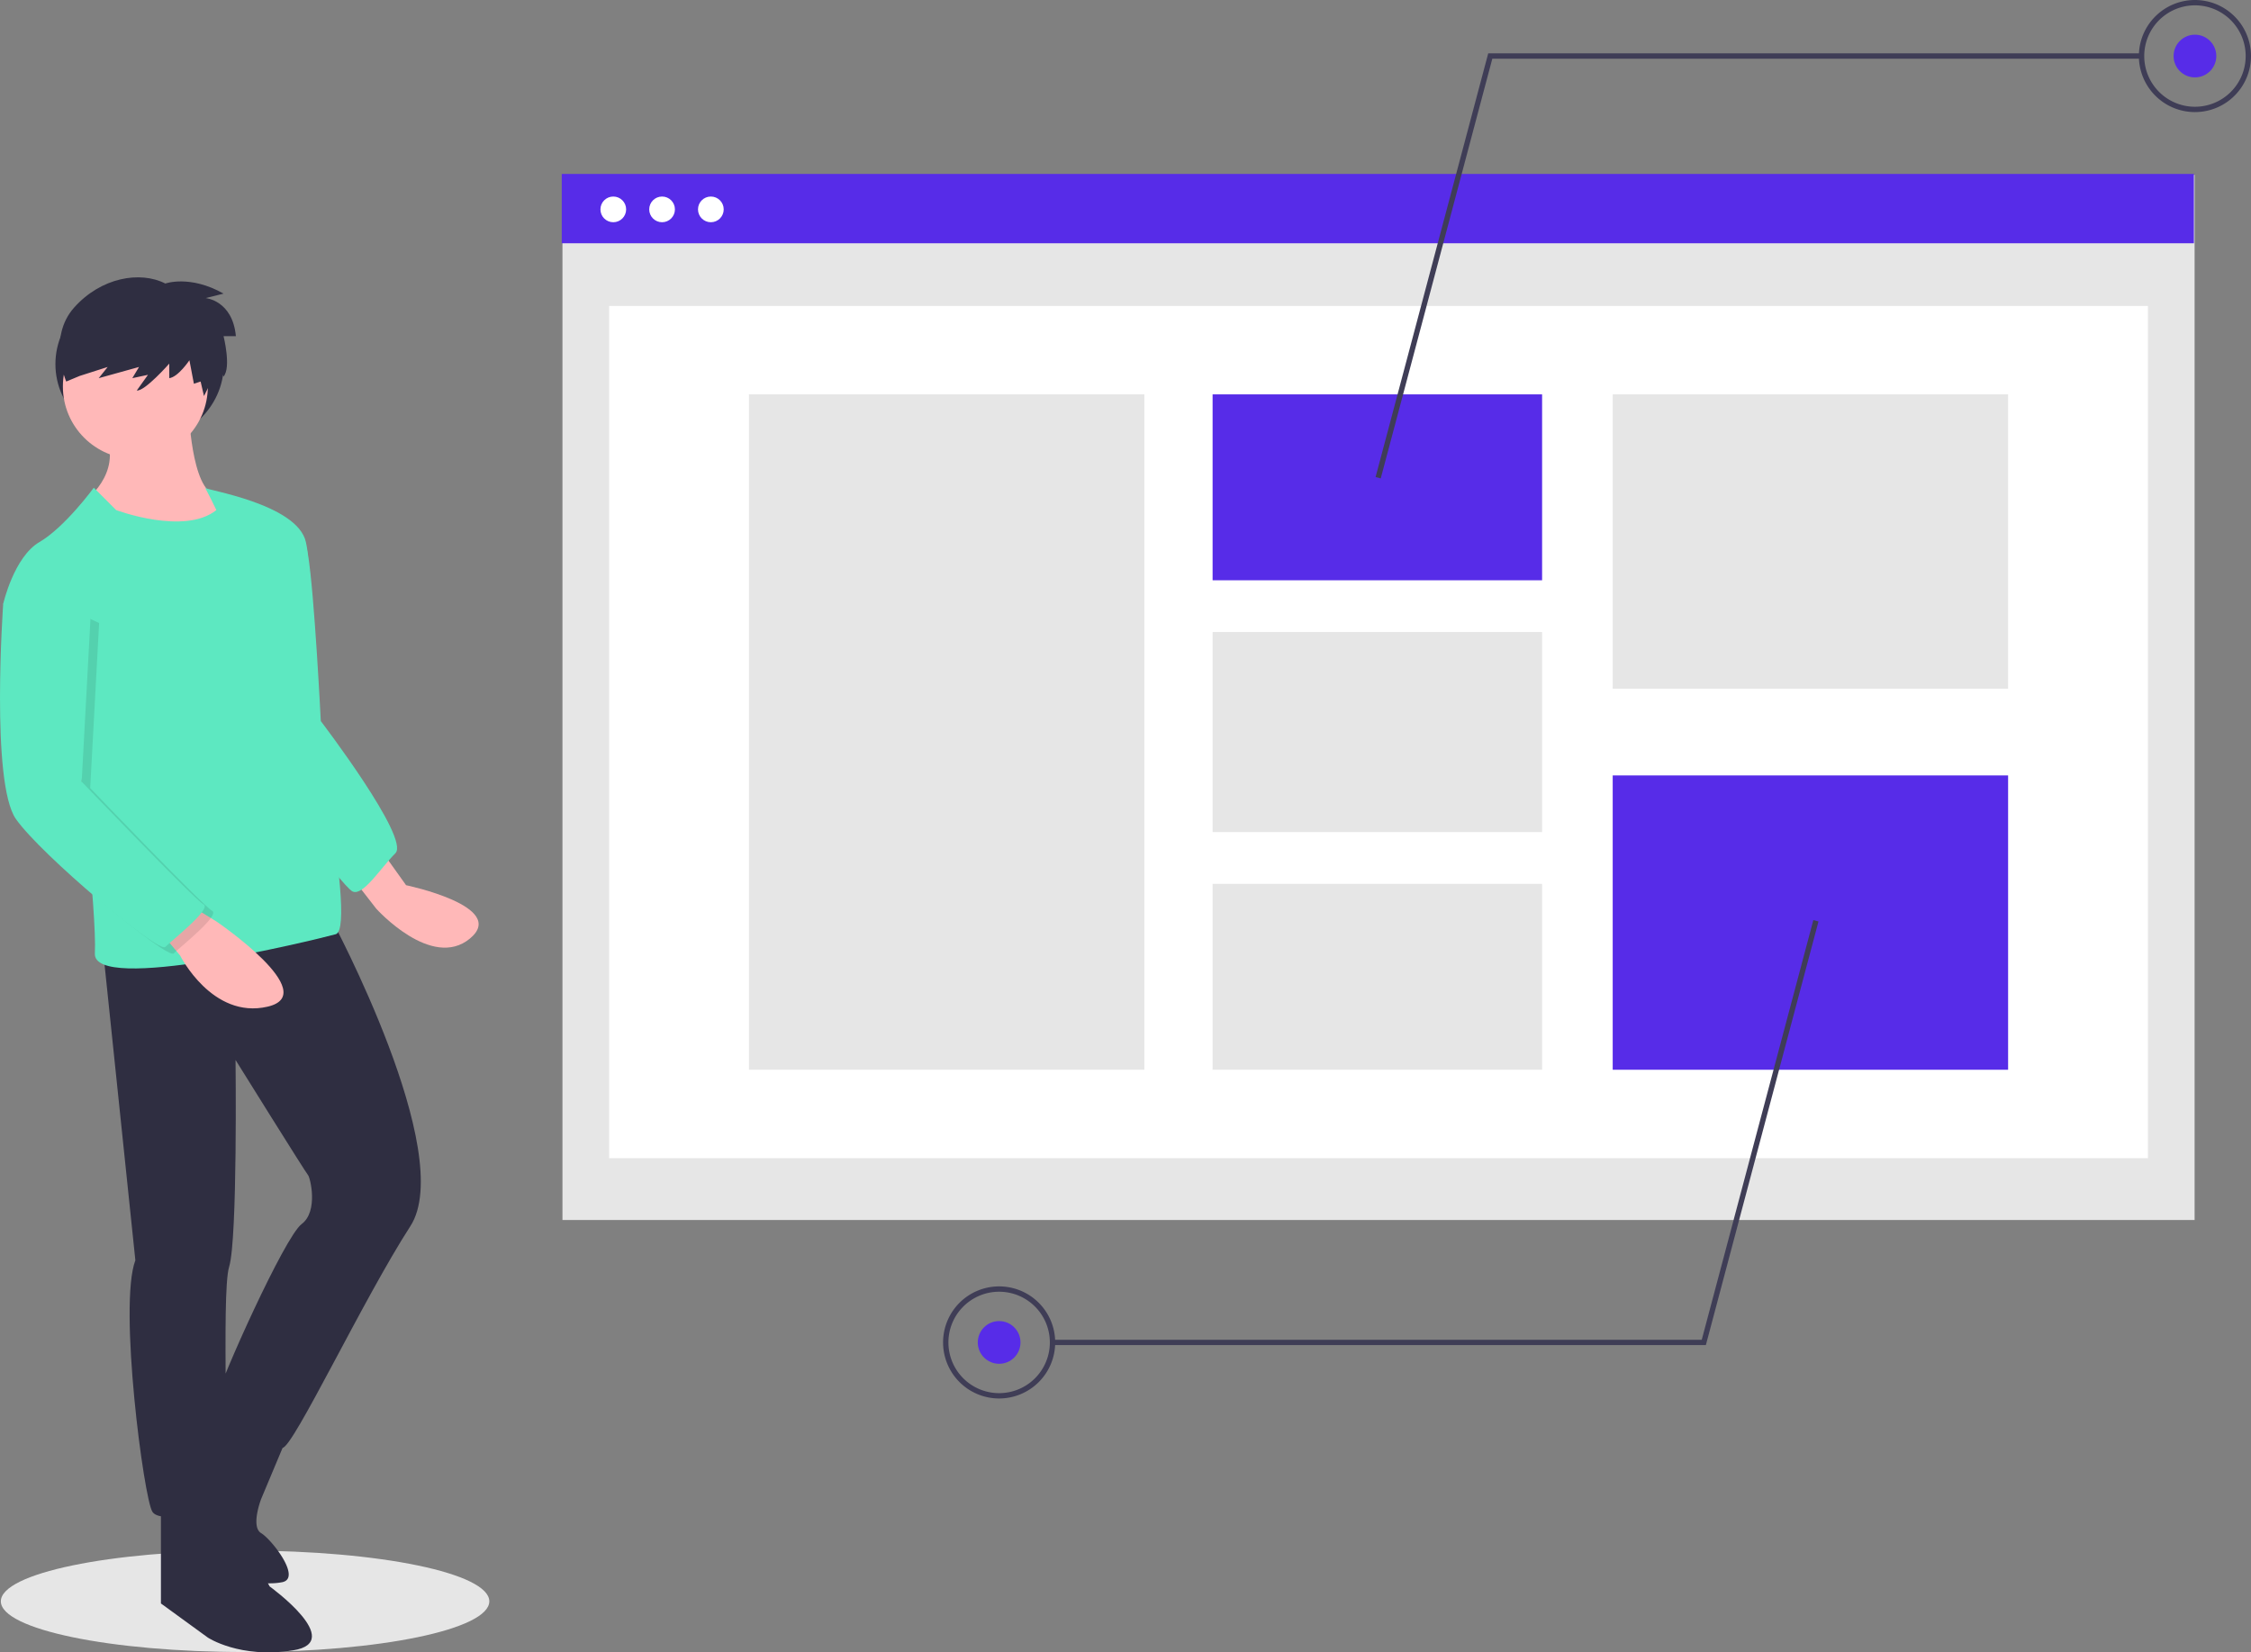 <?xml version="1.0" encoding="utf-8"?>
<svg xmlns="http://www.w3.org/2000/svg" width="835.558" height="613.432" viewBox="0 0 835.558 613.432">
  <rect x="0" y="0" width="835.558" height="613.432" fill="#808080" stroke="none"/>
  <g id="page_destination_site_contenus" transform="translate(0 0)">
    <ellipse id="Ellipse_1511" data-name="Ellipse 1511" cx="90.659" cy="18.825" rx="90.659" ry="18.825" transform="translate(0.312 575.657)" fill="#e6e6e6"/>
    <ellipse id="Ellipse_1512" data-name="Ellipse 1512" cx="31.254" cy="29.276" rx="31.254" ry="29.276" transform="translate(20.572 105.892)" fill="#2f2e41"/>
    <path id="Tracé_11696" data-name="Tracé 11696" d="M306.89,461.514l7.912,11.077s37.98,7.912,23.737,19.781S303.725,481.3,303.725,481.3l-11.078-14.243Z" transform="translate(-164.07 -143.964)" fill="#ffb8b8"/>
    <path id="Tracé_11697" data-name="Tracé 11697" d="M263.51,327.81s10.286,0,12.66,14.242,4.747,61.717,4.747,61.717,33.232,43.519,27.694,49.057-11.868,15.825-15.824,14.242-37.98-48.266-37.98-48.266Z" transform="translate(-161.835 -136.068)" fill="#5de8c1"/>
    <path id="Tracé_11698" data-name="Tracé 11698" d="M227.987,284.923s.791,30.859,10.286,32.441,6.33,11.869,6.33,11.869-30.859,18.2-51.431,0l-3.956-9.495s14.242-10.286,7.912-24.529Z" transform="translate(-157.962 -133.535)" fill="#ffb8b8"/>
    <path id="Tracé_11699" data-name="Tracé 11699" d="M281.447,486.741s46.684,87.037,29.276,113.939-43.518,82.29-47.475,82.29-26.111-11.077-24.529-18.2,25.32-60.135,31.65-64.882,3.165-17.407,2.374-18.2-26.9-42.727-26.9-42.727.791,66.465-2.374,76.751.791,83.872-3.165,87.037-22.155,8.7-25.32,3.956-12.66-76.751-6.33-93.367L196.784,499.4Z" transform="translate(-158.408 -145.454)" fill="#2f2e41"/>
    <path id="Tracé_11700" data-name="Tracé 11700" d="M240.061,711.263l19.781,36.4s28.485,20.572,8.7,23.737-31.65-4.747-31.65-4.747l-17.407-12.66v-36.4Z" transform="translate(-159.749 -158.713)" fill="#2f2e41"/>
    <path id="Tracé_11701" data-name="Tracé 11701" d="M267.112,688.531,256.826,713.06s-3.956,10.286,0,12.66,15.034,16.616,7.912,18.2a23.193,23.193,0,0,1-4.348.432,43.966,43.966,0,0,1-31.965-13.008l-6.415-6.415s21.973-50.6,21.668-50.224S267.112,688.531,267.112,688.531Z" transform="translate(-159.898 -156.554)" fill="#2f2e41"/>
    <circle id="Ellipse_1513" data-name="Ellipse 1513" cx="26.902" cy="26.902" r="26.902" transform="translate(23.342 116.573)" fill="#ffb8b8"/>
    <path id="Tracé_11702" data-name="Tracé 11702" d="M190.889,316.454l8.308,8.308s25.32,9.495,37.189,0c0,0-4.352-9.1-4.352-8.308s34.419,5.934,37.584,20.177-2.374,38.771-2.374,38.771S289.4,479.847,280.7,482.22s-90.2,22.155-89.411,7.121-6.33-76.751-6.33-76.751l-27.694-53.013s3.956-17.407,13.451-22.946S190.889,316.454,190.889,316.454Z" transform="translate(-156.074 -135.395)" fill="#5de8c1"/>
    <path id="Tracé_11703" data-name="Tracé 11703" d="M229.725,480.855l10.286,6.33s39.562,26.9,18.99,31.65-32.441-18.99-32.441-18.99l-7.912-9.495Z" transform="translate(-159.7 -145.106)" fill="#ffb8b8"/>
    <path id="Tracé_11704" data-name="Tracé 11704" d="M167.672,357.241l-7.121,7.121s-4.747,66.465,4.747,79.916,53.013,49.849,55.387,47.475,17.407-14.242,14.242-15.825-45.246-45.552-45.246-45.552l3.31-61.267Z" transform="translate(-156.199 -137.806)" opacity="0.1"/>
    <path id="Tracé_11705" data-name="Tracé 11705" d="M164.309,354.719l-7.121,7.121s-4.747,66.465,4.747,79.916,53.013,49.849,55.387,47.475,17.407-14.242,14.242-15.825-45.246-45.552-45.246-45.552l3.31-61.267Z" transform="translate(-156 -137.657)" fill="#5de8c1"/>
    <path id="Tracé_11706" data-name="Tracé 11706" d="M218.761,235.758s9.145-3.325,21.615,3.741l-6.651,1.663s9.976.831,11.223,14.133h-4.572s2.91,11.639,0,14.964l-1.871-3.533-5.4,10.807-1.247-5.4-2.494.831-1.663-8.729s-4.157,6.235-7.482,6.651v-5.4s-9.145,10.392-12.055,9.976l4.157-5.819-5.819,1.247,2.494-4.157-14.965,4.157,3.325-4.157-10.392,3.325-4.988,2.078s-7.066-16.211,2.91-27.434S209.408,230.978,218.761,235.758Z" transform="translate(-157.39 -130.496)" fill="#2f2e41"/>
    <rect id="Rectangle_2662" data-name="Rectangle 2662" width="605.839" height="388.006" transform="translate(208.782 64.917)" fill="#e6e6e6"/>
    <rect id="Rectangle_2663" data-name="Rectangle 2663" width="571.19" height="316.386" transform="translate(226.105 113.582)" fill="#fff"/>
    <rect id="Rectangle_2664" data-name="Rectangle 2664" width="605.839" height="25.738" transform="translate(208.523 64.573)" fill="#572ce8"/>
    <circle id="Ellipse_1514" data-name="Ellipse 1514" cx="4.77" cy="4.77" r="4.77" transform="translate(222.879 72.962)" fill="#fff"/>
    <circle id="Ellipse_1515" data-name="Ellipse 1515" cx="4.77" cy="4.77" r="4.77" transform="translate(240.987 72.962)" fill="#fff"/>
    <circle id="Ellipse_1516" data-name="Ellipse 1516" cx="4.77" cy="4.77" r="4.77" transform="translate(259.094 72.962)" fill="#fff"/>
    <rect id="Rectangle_2665" data-name="Rectangle 2665" width="146.77" height="250.731" transform="translate(278.006 146.41)" fill="#e6e6e6"/>
    <rect id="Rectangle_2666" data-name="Rectangle 2666" width="122.308" height="69.016" transform="translate(450.11 146.41)" fill="#572ce8"/>
    <rect id="Rectangle_2667" data-name="Rectangle 2667" width="122.308" height="74.258" transform="translate(450.11 234.646)" fill="#e6e6e6"/>
    <rect id="Rectangle_2668" data-name="Rectangle 2668" width="122.308" height="69.016" transform="translate(450.11 328.124)" fill="#e6e6e6"/>
    <rect id="Rectangle_2669" data-name="Rectangle 2669" width="146.77" height="109.267" transform="translate(598.627 146.41)" fill="#e6e6e6"/>
    <rect id="Rectangle_2670" data-name="Rectangle 2670" width="146.77" height="109.267" transform="translate(598.627 287.874)" fill="#572ce8"/>
    <path id="Tracé_11707" data-name="Tracé 11707" d="M544.571,178.852l-1.916-.509L584.465,21.06H826.982v1.982H585.988Z" transform="translate(-32.047 -1.244)" fill="#3f3d56"/>
    <path id="Tracé_11708" data-name="Tracé 11708" d="M1020.584,165.648a20.807,20.807,0,1,1,20.8-20.806,20.807,20.807,0,0,1-20.8,20.806Zm0-39.632a18.825,18.825,0,1,0,18.825,18.825,18.825,18.825,0,0,0-18.825-18.825Z" transform="translate(-205.829 -124.034)" fill="#3f3d56"/>
    <circle id="Ellipse_1517" data-name="Ellipse 1517" cx="7.926" cy="7.926" r="7.926" transform="translate(806.825 12.88)" fill="#572ce8"/>
    <path id="Tracé_11709" data-name="Tracé 11709" d="M657.726,520.8H415.208v-1.982H656.2L697.62,363.01l1.916.509Z" transform="translate(-24.52 -21.438)" fill="#3f3d56"/>
    <path id="Tracé_11710" data-name="Tracé 11710" d="M548.843,673.188a20.807,20.807,0,1,1,20.807-20.807,20.807,20.807,0,0,1-20.807,20.807Zm0-39.632a18.825,18.825,0,1,0,18.825,18.825,18.825,18.825,0,0,0-18.825-18.825Z" transform="translate(-177.971 -154.007)" fill="#3f3d56"/>
    <circle id="Ellipse_1518" data-name="Ellipse 1518" cx="7.926" cy="7.926" r="7.926" transform="translate(362.946 490.448)" fill="#572ce8"/>
  </g>
</svg>
